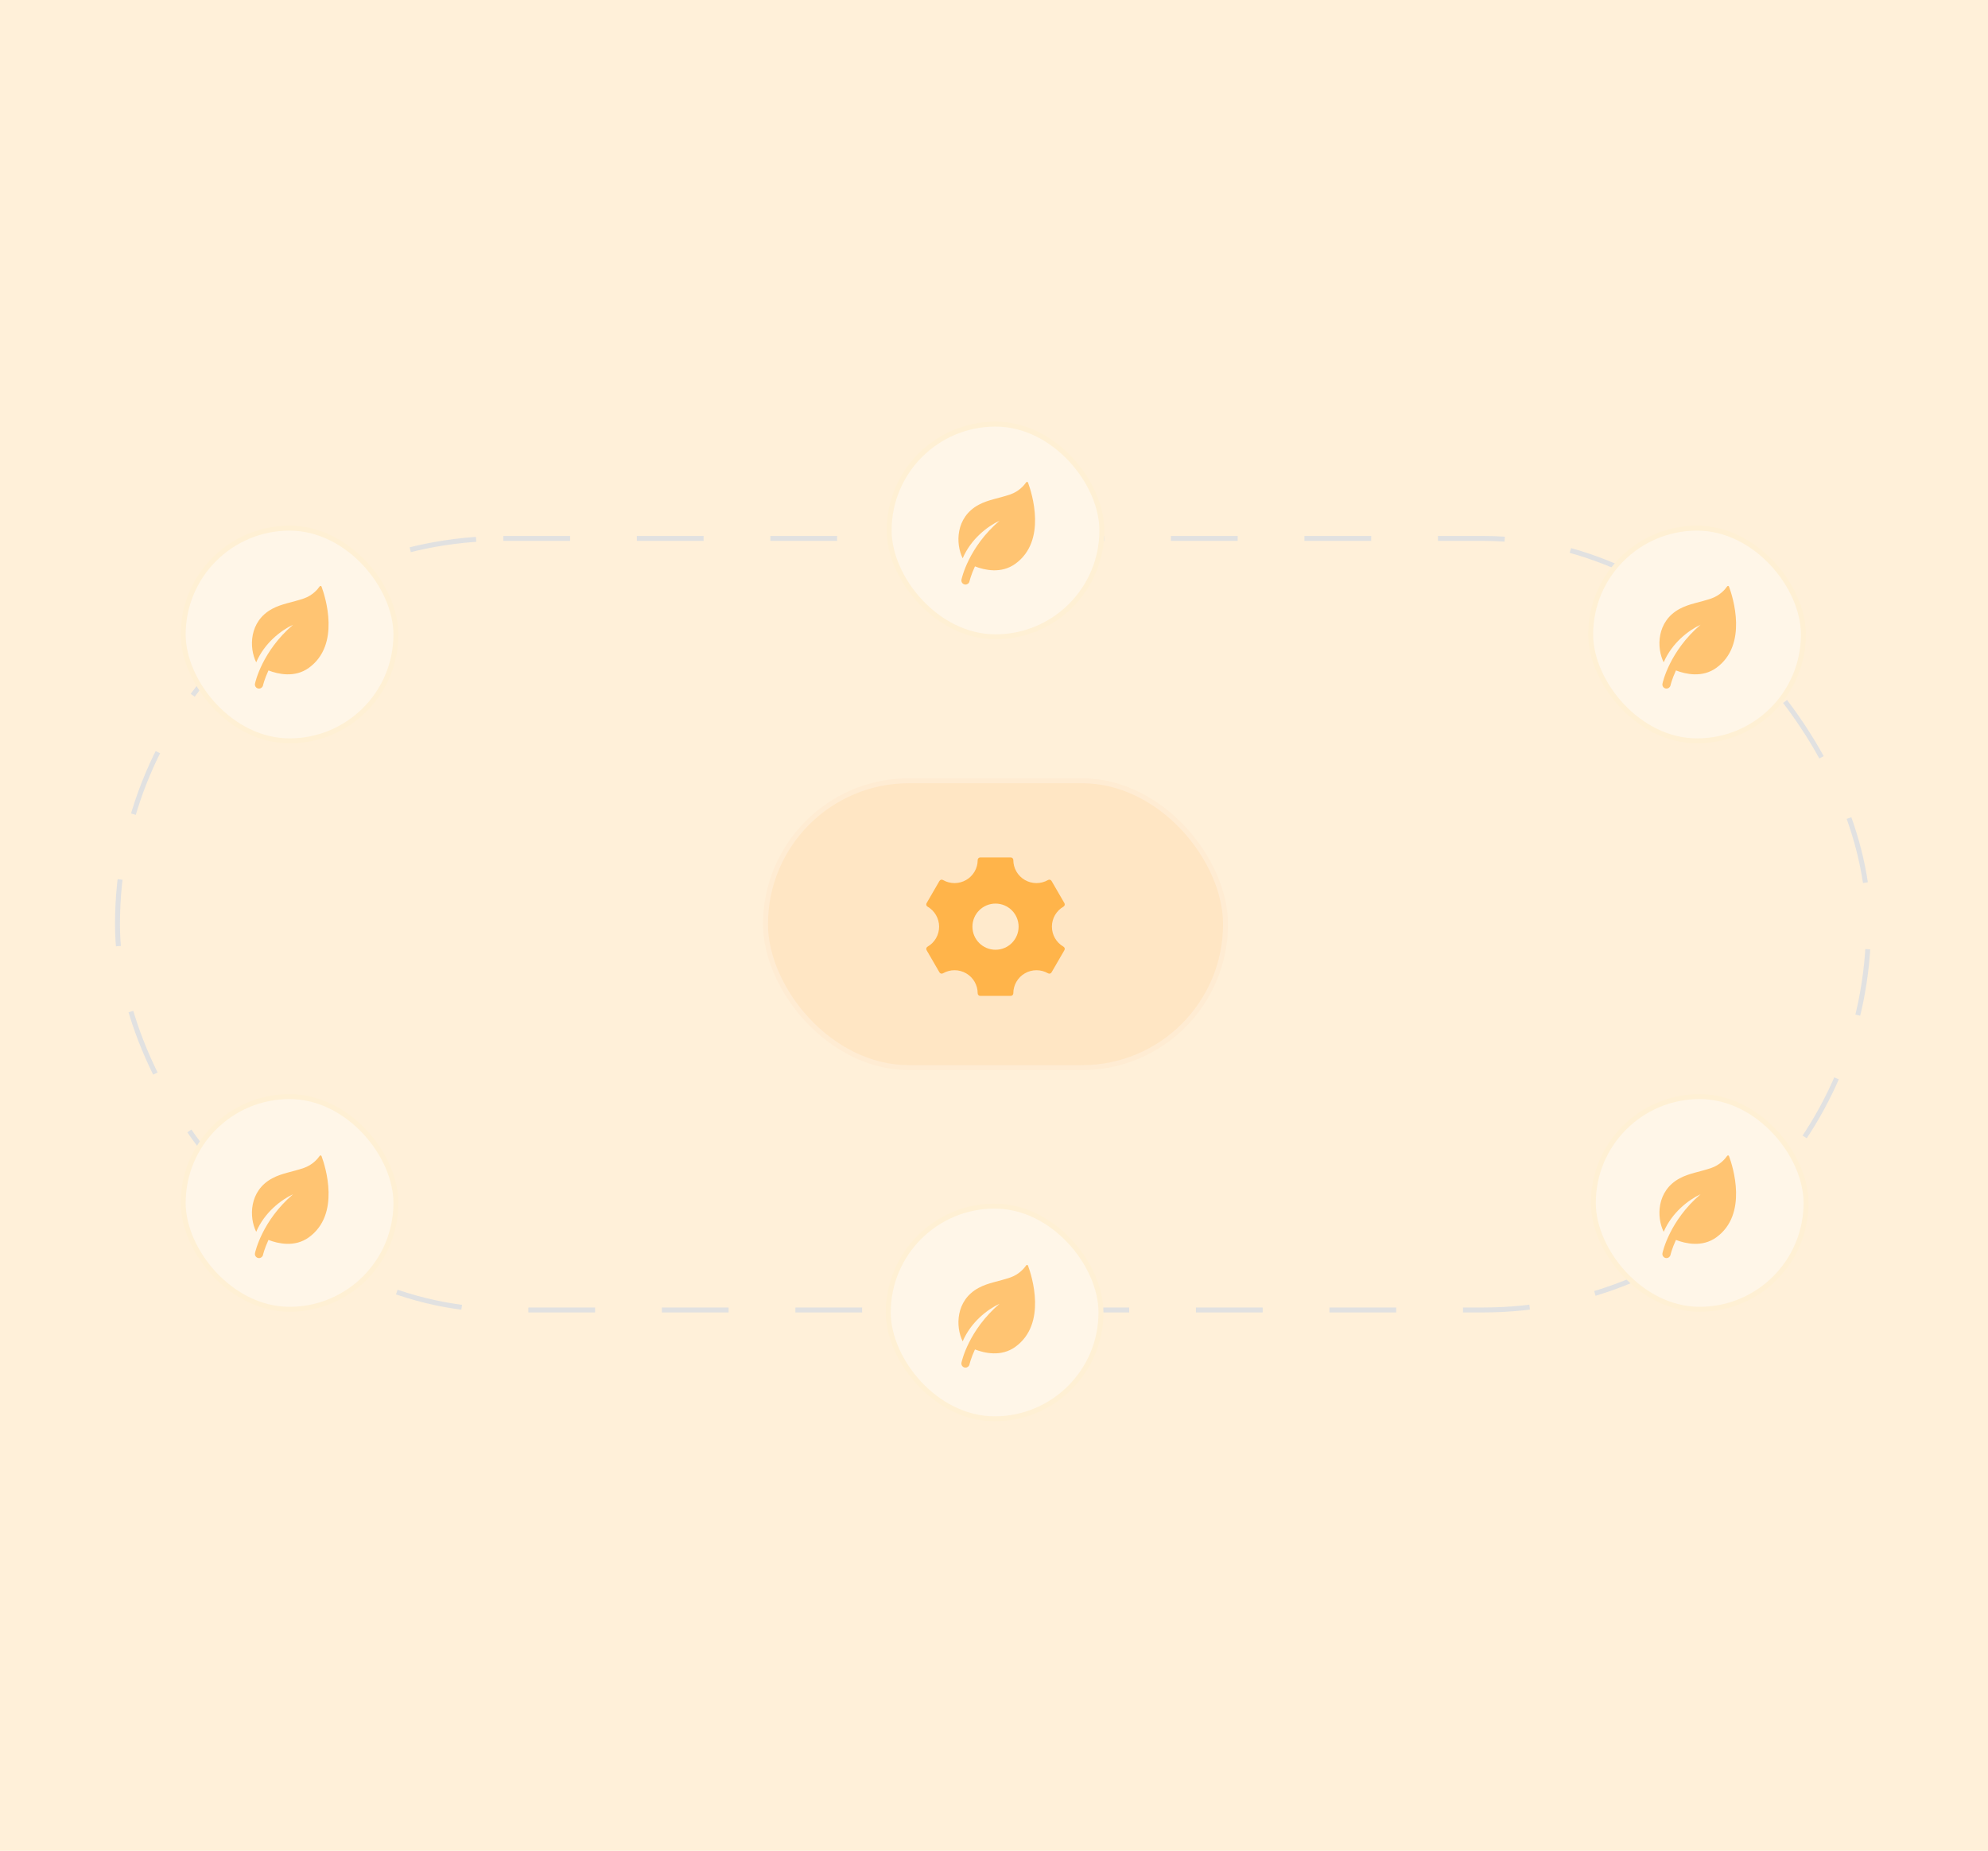 <svg width="363" height="338" viewBox="0 0 363 338" fill="none" xmlns="http://www.w3.org/2000/svg">
<rect width="363" height="338" fill="#FFF0D9"/>
<rect x="21.452" y="98.323" width="319.742" height="140.903" rx="70.452" stroke="#E1E1E1" stroke-width="0.903" stroke-dasharray="12.19 12.19"/>
<rect x="162.355" y="77.452" width="38.839" height="38.839" rx="19.419" fill="#FFF6E8"/>
<rect x="162.355" y="77.452" width="38.839" height="38.839" rx="19.419" stroke="#FFF0D4" stroke-width="0.903"/>
<path d="M185.38 102.97C182.814 104.814 179.766 104.108 178.021 103.433C177.282 105.033 177.033 106.13 177.028 106.155C176.953 106.508 176.641 106.749 176.295 106.749C176.244 106.749 176.192 106.744 176.14 106.733C175.735 106.648 175.476 106.251 175.561 105.846C175.614 105.592 176.857 99.93 182.517 95.09C180.314 96.109 177.302 98.418 175.781 101.95C174.471 99.33 174.451 94.48 178.691 92.19C180.481 91.23 182.291 91.04 184.481 90.29C186.061 89.74 186.991 88.64 187.371 88.09C187.461 87.95 187.661 87.98 187.711 88.13C188.41 90.02 191.22 98.77 185.38 102.97Z" fill="#FFC472"/>
<rect x="33.452" y="96.452" width="38.839" height="38.839" rx="19.419" fill="#FFF6E8"/>
<rect x="33.452" y="96.452" width="38.839" height="38.839" rx="19.419" stroke="#FFF0D4" stroke-width="0.903"/>
<path d="M56.38 121.97C53.814 123.814 50.766 123.108 49.021 122.433C48.282 124.033 48.033 125.13 48.028 125.155C47.953 125.508 47.641 125.749 47.295 125.749C47.244 125.749 47.192 125.744 47.14 125.733C46.735 125.648 46.476 125.251 46.561 124.846C46.614 124.592 47.857 118.93 53.517 114.09C51.314 115.109 48.302 117.418 46.781 120.95C45.471 118.33 45.451 113.48 49.691 111.19C51.481 110.23 53.291 110.04 55.481 109.29C57.061 108.74 57.991 107.64 58.371 107.09C58.461 106.95 58.661 106.98 58.711 107.13C59.41 109.02 62.22 117.77 56.38 121.97Z" fill="#FFC472"/>
<rect x="290.452" y="96.452" width="38.839" height="38.839" rx="19.419" fill="#FFF6E8"/>
<rect x="290.452" y="96.452" width="38.839" height="38.839" rx="19.419" stroke="#FFF0D4" stroke-width="0.903"/>
<path d="M313.38 121.97C310.814 123.814 307.766 123.108 306.021 122.433C305.282 124.033 305.033 125.13 305.028 125.155C304.953 125.508 304.641 125.749 304.295 125.749C304.244 125.749 304.192 125.744 304.14 125.733C303.735 125.648 303.476 125.251 303.561 124.846C303.614 124.592 304.857 118.93 310.517 114.09C308.314 115.109 305.302 117.418 303.781 120.95C302.471 118.33 302.451 113.48 306.691 111.19C308.481 110.23 310.291 110.04 312.481 109.29C314.061 108.74 314.991 107.64 315.371 107.09C315.461 106.95 315.661 106.98 315.711 107.13C316.41 109.02 319.22 117.77 313.38 121.97Z" fill="#FFC472"/>
<rect x="33.452" y="200.258" width="38.839" height="38.839" rx="19.419" fill="#FFF6E8"/>
<rect x="33.452" y="200.258" width="38.839" height="38.839" rx="19.419" stroke="#FFF0D4" stroke-width="0.903"/>
<path d="M56.38 225.97C53.814 227.814 50.766 227.108 49.021 226.433C48.282 228.033 48.033 229.13 48.028 229.155C47.953 229.508 47.641 229.749 47.295 229.749C47.244 229.749 47.192 229.744 47.14 229.733C46.735 229.648 46.476 229.251 46.561 228.846C46.614 228.592 47.857 222.93 53.517 218.09C51.314 219.109 48.302 221.418 46.781 224.95C45.471 222.33 45.451 217.48 49.691 215.19C51.481 214.23 53.291 214.04 55.481 213.29C57.061 212.74 57.991 211.64 58.371 211.09C58.461 210.95 58.661 210.98 58.711 211.13C59.41 213.02 62.22 221.77 56.38 225.97Z" fill="#FFC472"/>
<rect x="162.194" y="220.258" width="38.839" height="38.839" rx="19.419" fill="#FFF6E8"/>
<rect x="162.194" y="220.258" width="38.839" height="38.839" rx="19.419" stroke="#FFF0D4" stroke-width="0.903"/>
<path d="M185.38 245.97C182.814 247.814 179.766 247.108 178.021 246.433C177.282 248.033 177.033 249.13 177.028 249.155C176.953 249.508 176.641 249.749 176.295 249.749C176.244 249.749 176.192 249.744 176.14 249.733C175.735 249.648 175.476 249.251 175.561 248.846C175.614 248.592 176.857 242.93 182.517 238.09C180.314 239.109 177.302 241.418 175.781 244.95C174.471 242.33 174.451 237.48 178.691 235.19C180.481 234.23 182.291 234.04 184.481 233.29C186.061 232.74 186.991 231.64 187.371 231.09C187.461 230.95 187.661 230.98 187.711 231.13C188.41 233.02 191.22 241.77 185.38 245.97Z" fill="#FFC472"/>
<rect x="290.935" y="200.258" width="38.839" height="38.839" rx="19.419" fill="#FFF6E8"/>
<rect x="290.935" y="200.258" width="38.839" height="38.839" rx="19.419" stroke="#FFF0D4" stroke-width="0.903"/>
<path d="M313.38 225.97C310.814 227.814 307.766 227.108 306.021 226.433C305.282 228.033 305.033 229.13 305.028 229.155C304.953 229.508 304.641 229.749 304.295 229.749C304.244 229.749 304.192 229.744 304.14 229.733C303.735 229.648 303.476 229.251 303.561 228.846C303.614 228.592 304.857 222.93 310.517 218.09C308.314 219.109 305.302 221.418 303.781 224.95C302.471 222.33 302.451 217.48 306.691 215.19C308.481 214.23 310.291 214.04 312.481 213.29C314.061 212.74 314.991 211.64 315.371 211.09C315.461 210.95 315.661 210.98 315.711 211.13C316.41 213.02 319.22 221.77 313.38 225.97Z" fill="#FFC472"/>
<rect x="139.775" y="142.58" width="84" height="52.387" rx="26.194" fill="#FFE6C4"/>
<rect x="139.775" y="142.58" width="84" height="52.387" rx="26.194" stroke="#FFECD3" stroke-width="0.903"/>
<path opacity="0.7" d="M176.422 177.752L176.418 177.75C175.109 176.991 173.493 176.988 172.182 177.744C171.958 177.873 171.672 177.796 171.542 177.574L169.193 173.52C169.064 173.297 169.14 173.012 169.363 172.882L169.376 172.875C170.68 172.119 171.482 170.724 171.478 169.218C171.474 167.713 170.671 166.325 169.369 165.57L169.362 165.566C169.14 165.437 169.064 165.153 169.192 164.932L171.542 160.875C171.672 160.653 171.956 160.577 172.179 160.704C173.491 161.46 175.107 161.459 176.418 160.699L176.422 160.697C177.722 159.944 178.523 158.555 178.523 157.053C178.523 156.791 178.735 156.581 178.996 156.581H184.554C184.815 156.581 185.027 156.793 185.027 157.053C185.027 158.555 185.828 159.944 187.128 160.697L187.132 160.699C188.443 161.459 190.059 161.46 191.371 160.704C191.594 160.577 191.878 160.653 192.008 160.875L194.357 164.93C194.486 165.153 194.41 165.438 194.187 165.568L194.176 165.573C192.873 166.328 192.071 167.722 192.074 169.226C192.076 170.733 192.879 172.125 194.183 172.881L194.188 172.884C194.41 173.013 194.486 173.297 194.357 173.517L192.006 177.575C191.877 177.797 191.593 177.873 191.37 177.745C190.057 176.989 188.44 176.991 187.131 177.751L187.128 177.752C185.827 178.507 185.027 179.895 185.027 181.399C185.027 181.659 184.815 181.869 184.555 181.869H178.992C178.731 181.869 178.519 181.659 178.52 181.397C178.522 179.897 177.722 178.507 176.422 177.752Z" fill="#FF9E18"/>
<path d="M181.777 173.442C184.105 173.442 185.992 171.555 185.992 169.226C185.992 166.898 184.105 165.011 181.777 165.011C179.449 165.011 177.562 166.898 177.562 169.226C177.562 171.555 179.449 173.442 181.777 173.442Z" fill="#FFEACC"/>
</svg>
